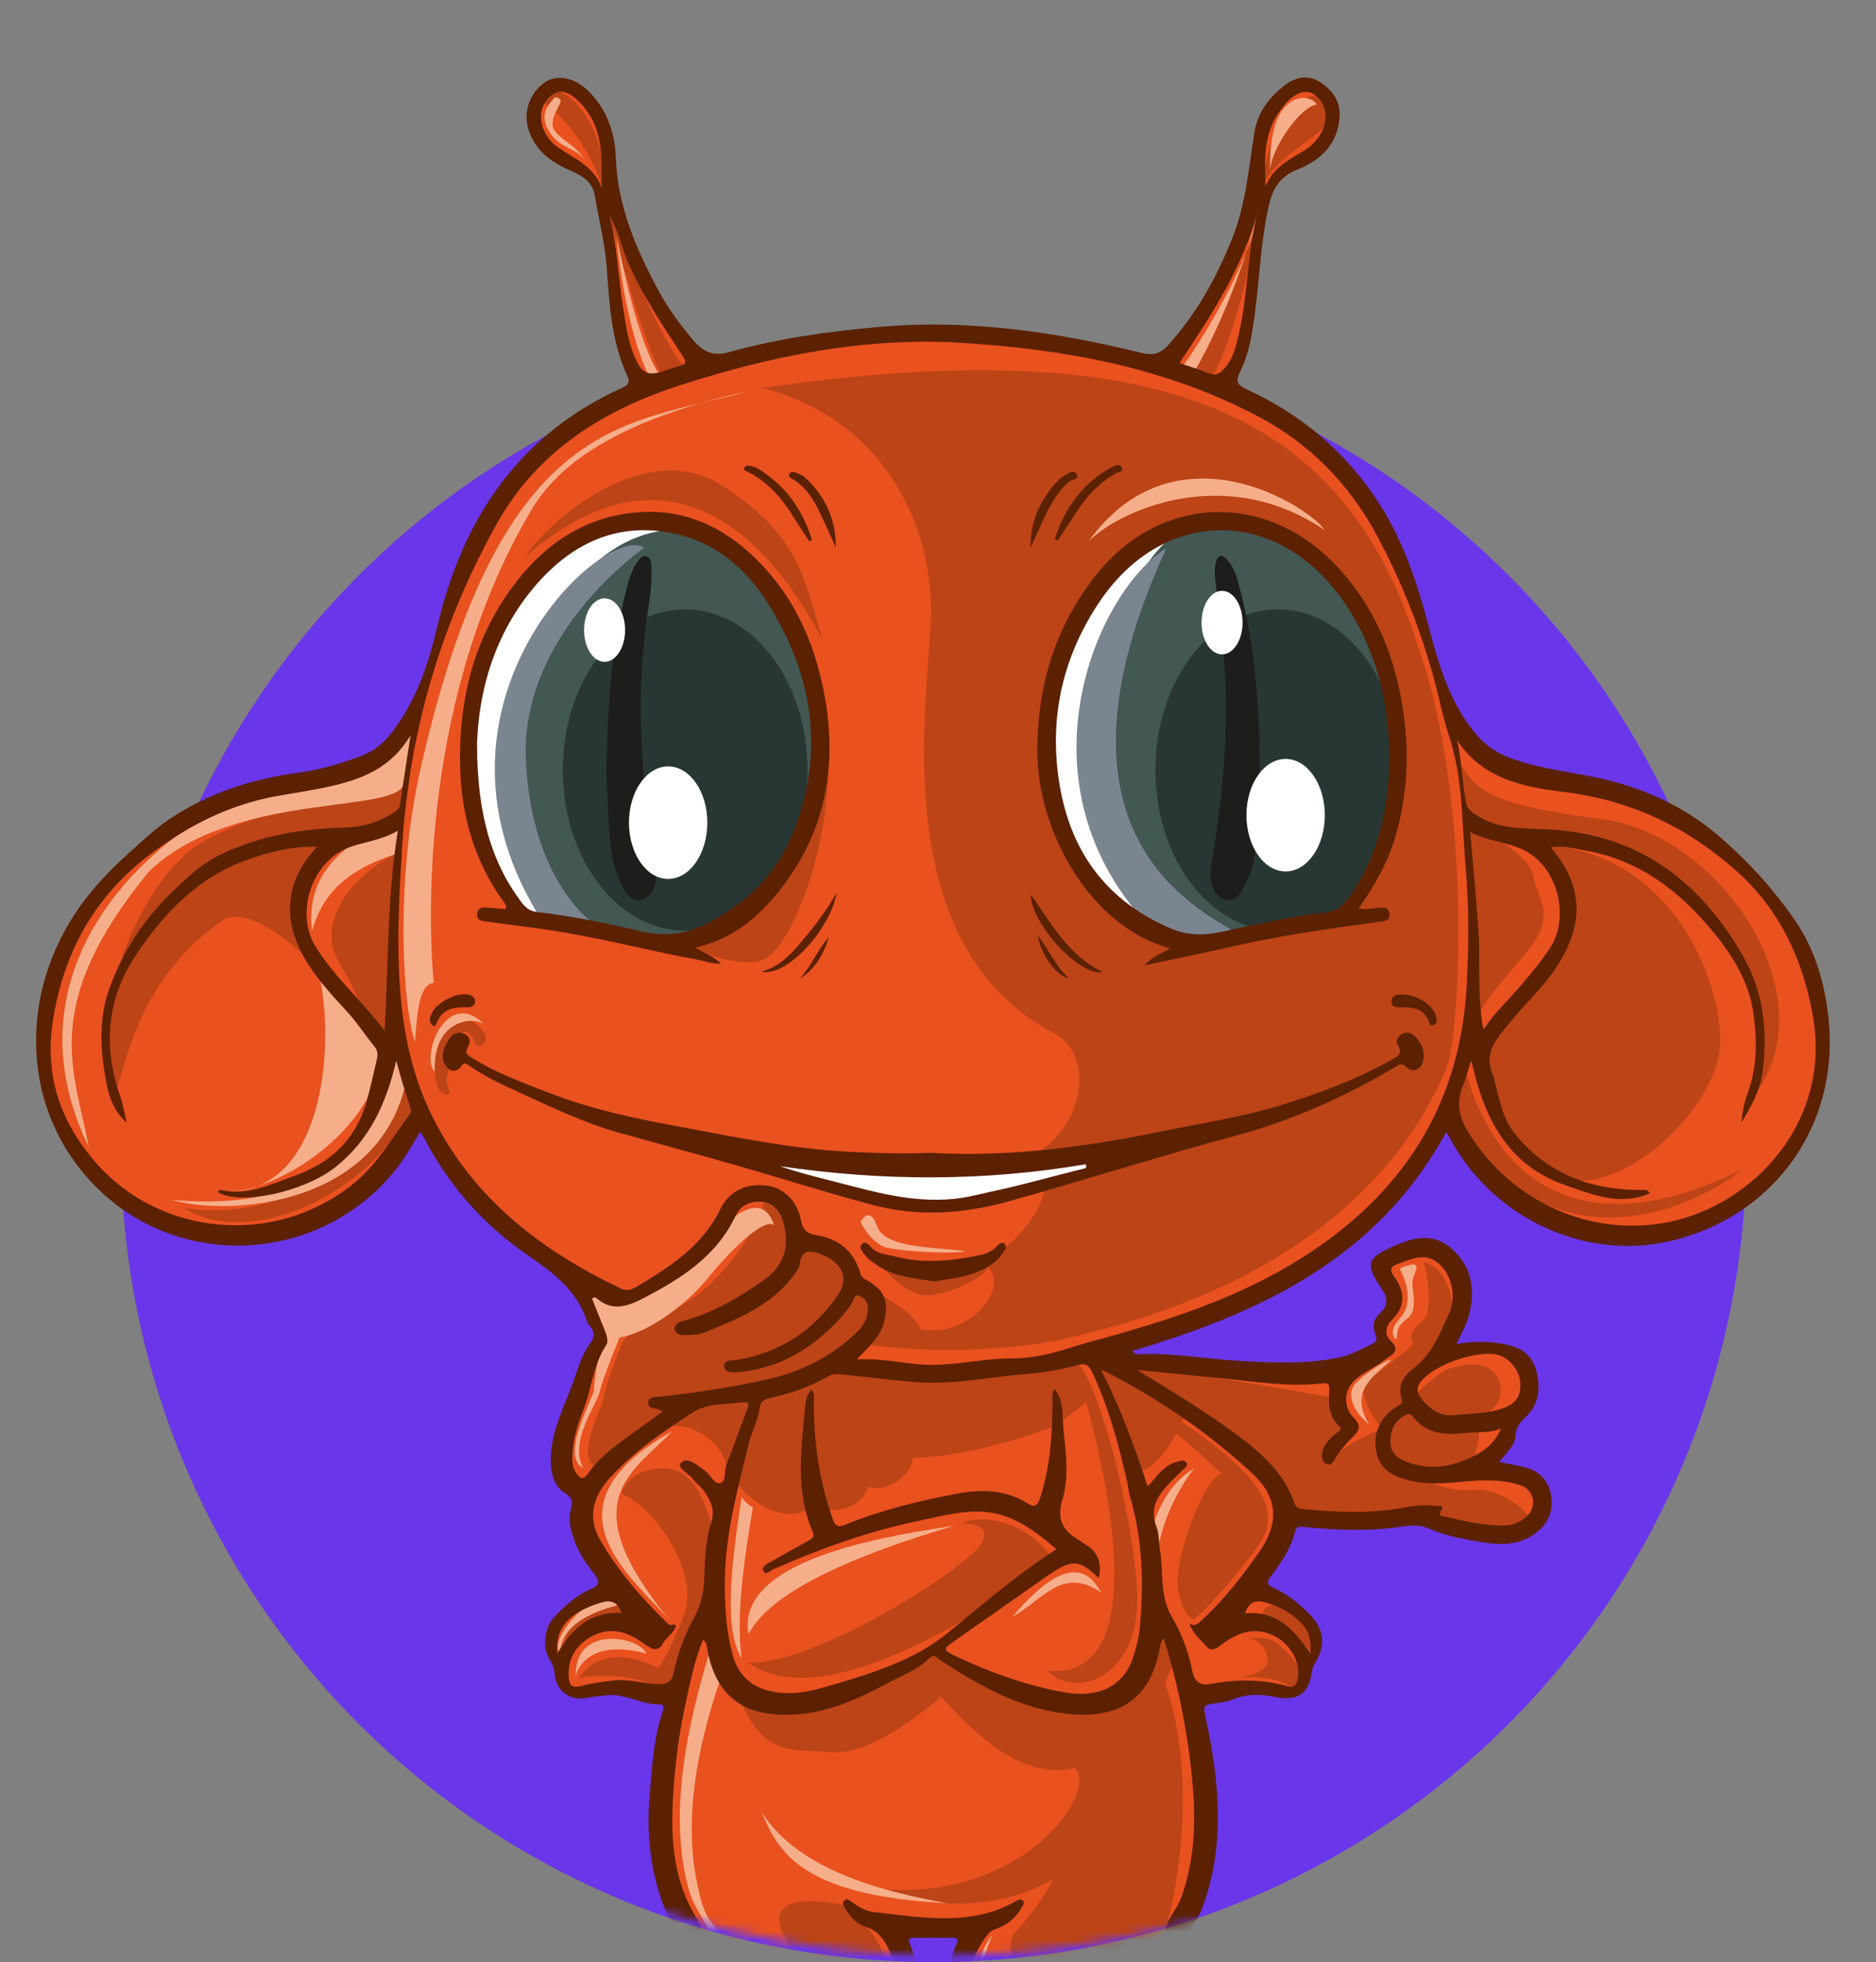 <svg width="217" height="227" viewBox="0 0 217 227" fill="none" xmlns="http://www.w3.org/2000/svg">
<rect x="0" y="0" width="217" height="227" fill="#808080" stroke="none"/>
<circle cx="108" cy="133" r="94" fill="#6A36EA"/>
<mask id="mask0_1044_3129" style="mask-type:alpha" maskUnits="userSpaceOnUse" x="0" y="0" width="217" height="227">
<path d="M216.47 134.172C216.47 186.086 160.734 226.22 108.82 226.22C56.906 226.22 0 184.135 0 132.222C0 113.714 5.586 52.771 14.822 38.223C31.493 11.966 75.414 0 108.82 0C142.226 0 180.297 6.115 196.968 32.373C206.205 46.921 216.47 115.664 216.47 134.172Z" fill="#C4C4C4"/>
</mask>
<g mask="url(#mask0_1044_3129)">
<path d="M48.753 128.985C46.606 132.202 41.661 139.731 36.49 141.76C31.318 143.788 18.822 142.565 14.858 139.818C10.894 137.071 -1.074 123.931 7.818 109.082C16.71 94.233 30.511 91.324 30.511 91.324C30.511 91.324 40.628 89.486 42.317 88.414C44.006 87.342 47.552 83.209 47.552 83.209L52.34 70.117C52.34 70.117 58.417 54.578 64.244 50.828C70.071 47.078 74.511 44.858 74.511 44.858C72.677 42.563 71.685 37.306 71.302 34.078C70.919 30.849 69.004 21.512 69.004 21.512C69.004 21.512 67.622 19.524 65.475 18.527C63.327 17.53 59.496 11.485 63.786 9.799C68.075 8.112 70.141 16.244 70.141 16.244L71.302 23.657L74.877 33.301L81.726 42.256C81.726 42.256 99.202 38.581 106.41 38.581C113.619 38.581 131.054 40.552 134.008 42.487C134.008 42.487 143.091 31.974 144.896 23.883C145.663 17.606 146.887 8.651 152.18 10.181C157.474 11.711 151.339 18.295 151.339 18.295C151.339 18.295 146.8 19.901 146.347 23.042C145.895 26.184 144.264 41.259 141.437 45.24C144.281 46.156 155.013 50.955 159.157 59.238C163.295 67.52 168.124 82.908 168.124 82.908C168.124 82.908 171.038 88.878 177.555 89.95C184.073 91.022 195.414 94.848 199.326 98.296C203.238 101.739 213.546 112.456 210.04 126.545C206.535 140.635 196.029 142.252 191.201 142.78C186.372 143.307 172.802 140.937 167.439 129.38C164.833 133.286 158.547 142.542 153.103 145.452C147.659 148.361 128.419 156.626 128.419 156.626L134.554 157.832L154.101 159.078L159.929 155.554L159.621 152.72L161.385 150.268L159.621 146.002C159.621 146.002 164.682 144.374 165.216 144.374C166.905 144.756 171.426 148.773 166.522 156.62C171.119 155.705 176.604 156.191 176.871 159.686C177.138 163.181 171.809 169.707 171.809 169.707C171.809 169.707 177.788 169.794 178.02 172.321C178.252 174.848 177.788 180.128 164.375 175.538C160.544 175.921 148.356 175.689 148.356 175.689L144.983 184.035C144.983 184.035 153.527 185.182 151.629 192.532C150.503 194.294 151.96 196.421 148.199 195.969C144.444 195.517 139 195.853 137.467 196.032C138.001 197.893 141.072 217.031 135.935 224.531C139 224.838 144.02 226.061 144.02 226.061C144.02 226.061 149.476 227.823 149.493 229.811C149.511 231.799 152.186 235.926 148.205 236.424C144.223 236.922 140.462 238.064 137.09 236.424C134.716 237.693 130.038 238.354 125.668 235.34C120.99 235.01 113.862 236.157 112.481 234.934C111.1 233.711 109.492 226.287 112.174 223.377C109.8 223.302 103.665 223.528 103.665 223.528C105.273 227.736 106.811 233.787 103.131 234.859C99.451 235.931 90.327 235.34 90.327 235.34C90.327 235.34 83.502 239.913 78.371 236.082C76.148 237.769 72.701 239.055 70.246 236.418C67.639 236.922 63.426 235.16 66.432 231.561C67.489 228.037 70.095 226.125 74.157 226.125C77.686 224.902 79.752 223.754 79.752 223.754C79.752 223.754 73.467 210.876 78.064 195.957C75.608 195.812 71.807 194.815 68.191 195.58C65.428 195.951 64.175 195.111 64.453 192.056C63.089 190.063 63.42 186.237 70.089 184.017C70.472 180.876 66.635 176.46 66.427 172.46C64.494 169.707 66.177 161.321 69.474 154.986C68.475 151.792 66.56 147.353 66.56 147.353C66.56 147.353 51.533 138.166 48.777 128.98L48.753 128.985Z" fill="#E9511F"/>
<g style="mix-blend-mode:multiply">
<path d="M88.105 44.881C102.777 48.556 108.082 61.62 107.676 71.624C107.275 81.627 102.603 109.361 121.843 119.475C127.717 122.662 124.24 132.869 117.902 134.092C124.443 133.889 119.382 143.893 113.306 146.002C117.699 147.77 112.841 154.864 106.48 153.792C105.638 151.752 102.261 150.054 102.261 150.054L99.538 155.426C106.869 156.649 117.235 156.319 123.7 154.748C130.172 153.178 157.271 147.191 167.23 123.752C168.966 119.84 170.341 92.755 164.108 75.101C155.831 48.359 135.593 38.048 88.105 44.887V44.881Z" fill="#BC4416"/>
<path d="M169.836 95.098C169.836 95.098 176.877 98.668 177.335 101.224C177.794 103.78 179.535 105.409 177.794 108.417C176.052 111.425 171.148 115.615 170.637 118.629C170.637 114.798 169.831 95.098 169.831 95.098H169.836Z" fill="#BC4416"/>
<path d="M177.799 97.752C177.799 97.752 180.968 100.888 181.171 104.168C181.375 107.448 180.829 109.465 171.566 120.924C171.258 124.291 173.255 133.768 180.429 136.237C187.608 138.7 198.549 128.175 198.955 121.028C199.361 113.882 193.435 98.065 177.799 97.758V97.752Z" fill="#BC4416"/>
<path d="M169.418 123.271C169.418 123.271 173.916 148.889 201.514 135.315C197.121 138.886 179.639 148.582 167.48 128.679C167.787 126.332 169.424 123.271 169.424 123.271H169.418Z" fill="#BC4416"/>
<path d="M168.693 88.107C170.875 91.092 170.968 92.93 185.258 94.767C199.547 96.604 212.118 116.275 202.304 127.456C203.528 123.706 204.602 115.209 200.847 110.462C197.092 105.715 192.443 97.677 178.554 96.836C174.323 96.761 169.952 95.074 169.836 94.692C169.076 93.335 168.687 88.107 168.687 88.107H168.693Z" fill="#BC4416"/>
<path d="M137.473 42.829C137.473 42.829 143.393 34.13 145.715 23.494C145.396 28.803 141.821 42.429 139.778 43.907C138.704 43.704 137.479 42.824 137.479 42.824L137.473 42.829Z" fill="#BC4416"/>
<path d="M145.715 22.422C146.336 19.309 147.067 12.041 152.157 11.033C153.829 10.888 153.875 12.98 153.875 13.542C153.875 15.432 146.62 18.179 145.709 22.422H145.715Z" fill="#BC4416"/>
<path d="M62.573 11.758C65.266 12.831 69.932 19.815 69.642 22.631C70.832 18.702 67.924 10.738 63.681 10.385C62.863 10.588 62.573 11.764 62.573 11.764V11.758Z" fill="#BC4416"/>
<path d="M76.915 44.011C75.435 41.866 72.997 34.535 70.118 23.598C71.035 24.873 75.359 38.192 79.254 42.533C78.604 43.043 76.915 44.011 76.915 44.011Z" fill="#BC4416"/>
<path d="M76.224 165.268C78.917 164.207 82.898 165.865 84.036 169.418C85.22 172.762 89.996 176.75 93.827 174.455C99.631 175.677 100.391 172.003 100.391 172.003C103.177 172.768 105.777 170.015 105.551 168.635C112.684 168.635 122.133 164.949 122.133 164.949L125.621 162.219C127.856 170.166 133.567 194.491 121.187 193.285C124.182 196.653 132.545 194.346 131.46 182.876C130.375 171.406 126.579 159.617 124.786 157.89C121.878 157.768 100.345 159.675 96.764 157.82C93.055 159.142 79.718 162.225 79.718 162.225L76.218 165.268H76.224Z" fill="#BC4416"/>
<path d="M86.572 192.369C94.599 192.519 111.767 181.38 113.456 178.684C115.145 175.989 111.158 176.262 111.158 176.262C114.043 174.911 119.191 176.441 121.843 180.423C119.742 182.11 96.642 199.561 86.572 192.363V192.369Z" fill="#BC4416"/>
<path d="M71.9 172.773C76.044 174.61 80.948 182.11 79.109 186.857C77.269 191.604 76.166 192.983 76.166 192.983C72.817 191.297 69.137 190.931 66.996 194.102C70.06 193.598 74.1 193.939 75.528 195.145C76.955 196.351 78.592 194.102 78.592 194.102L82.121 184.139L82.527 177.114C82.016 174.969 80.635 171.196 78.592 170.275C76.549 169.353 72.858 169.915 71.894 172.773H71.9Z" fill="#BC4416"/>
<path d="M65.266 191.309C65.109 190.277 65.266 186.266 71.145 185.264C73.444 185.635 72.834 187.675 72.834 187.675C72.834 187.675 67.93 186.881 65.272 191.309H65.266Z" fill="#BC4416"/>
<path d="M131.24 170.478C134.357 169.765 135.993 165.835 135.993 165.835C137.322 166.705 141.31 170.478 141.31 170.478C139.365 170.837 135.686 180.43 136.278 183.849C136.864 187.269 138.129 187.321 138.129 187.321C140.033 185.791 146.266 178.615 146.522 176.894C146.777 175.173 147.7 171.91 136.759 164.56C136.939 164.114 136.759 163.233 136.759 163.233L127.392 157.414L126.689 158.127L131.24 170.478Z" fill="#BC4416"/>
<path d="M143.353 194.102C143.353 194.102 146.94 193.546 146.655 191.964C146.371 190.381 145.373 189.344 143.765 189.512C145.808 189.466 146.731 189.413 147.445 189.923C148.158 190.434 149.847 191.813 150.41 193.395C150.463 191.761 148.675 188.243 146.017 187.321C145.761 185.791 147.241 185.536 148.217 185.588C149.192 185.64 152.204 188.492 152.256 189.518C152.308 190.544 151.438 192.937 151.438 192.937L149.853 195.644C149.29 194.827 147.143 193.749 143.364 194.108L143.353 194.102Z" fill="#BC4416"/>
<path d="M101.448 146.002C101.448 146.002 104.721 149.862 107.118 149.862C109.515 149.862 114.907 147.48 114.118 146.338C111.257 145.979 104.205 147.549 101.442 146.002H101.448Z" fill="#BC4416"/>
<path d="M88.54 138.324C88.006 142.15 82.539 149.731 77.756 151.492C72.98 153.254 71.9 155.474 71.9 155.474C71.9 155.474 69.99 160.372 69.834 161.676C69.677 162.98 66.374 168.417 69.062 169.871C72.057 167.727 78.273 163.055 78.273 163.055L91.68 159.995L99.956 155.324L101.436 150.501L98.418 147.592L96.764 144.914L92.475 143.767L91.372 139.744L88.534 138.33L88.54 138.324Z" fill="#BC4416"/>
<path d="M85.325 195.963C88.238 203.474 91.61 202.327 96.439 202.709C101.268 203.092 108.86 196.282 108.86 196.282C115.221 203.399 119.748 205.543 124.345 204.546C127.102 207.224 118.517 219.935 101.808 218.555C108.093 221.007 115.894 220.85 121.843 217.408C119.434 221.847 117.212 223.453 116.985 224.299C116.759 225.145 116.985 231.266 120.131 231.88C123.277 232.494 124.501 235.265 124.501 235.265L133.933 237.392C133.091 233.793 132.435 227.973 131.576 227.823C130.717 227.672 126.527 227.666 126.701 227.017C128.564 226.061 133.167 225.539 133.167 225.539L136.684 233.943L139.452 237.386H143.231C142.215 234.326 142.215 228.066 138.454 226.675C135.082 225.29 136.08 225.133 136.08 225.133L141.066 225.649L143.364 229.805L145.97 235.85L147.816 236.418C148.408 235.01 147.735 234.013 147.81 232.558C147.886 231.103 147.822 227.852 146.667 227.145C145.512 226.438 139.789 224.826 139.789 224.826L135.848 224.212L134.24 225.128C135.697 221.285 138.918 206.836 134.774 194.699C135.082 193.586 136.08 192.056 136.08 192.056L135.111 187.924L131.1 194.699L126.707 197.644L117.229 195.951L107.977 190.596L101.46 194.091L92.62 197.18L87.716 196.566L85.342 195.945L85.325 195.963Z" fill="#BC4416"/>
<path d="M98.355 220.544C98.355 220.544 102.034 224.503 102.417 226.734C102.8 228.966 103.387 233.788 101.448 234.785C99.51 235.782 92.992 235.26 92.992 235.26L83.299 237.613C83.299 237.613 83.49 228.966 85.33 228.357C87.17 227.749 90.85 228.508 90.85 228.508C90.85 228.508 94.454 228.659 92.156 226.056C89.858 223.454 87.251 218.174 98.366 220.544H98.355Z" fill="#BC4416"/>
<path d="M81.952 226.675C81.952 226.675 78.447 224.826 76.177 227.735C73.908 230.645 72.904 237.38 72.904 237.38L78.841 236.418L82.538 226.727L81.952 226.669V226.675Z" fill="#BC4416"/>
<path d="M130.27 158.33C130.27 158.33 146.011 168.334 147.032 171.394C148.054 174.454 148.158 175.886 151.89 175.787C155.622 175.689 163.388 175.219 166.458 176.268C169.528 177.317 175.861 178.001 176.987 176.894C178.113 175.787 174.021 172.008 170.242 172.368C166.464 172.727 163.701 170.38 163.701 170.38C163.701 170.38 170.498 170.275 170.858 170.072C171.217 169.87 169.598 169.51 169.923 169.36C170.811 168.902 171.165 165.279 171.165 165.279C171.165 165.279 171.571 163.848 172.901 162.729C174.23 161.61 174.23 155.942 167.073 158.544C164.415 160.434 163.138 162.01 163.138 162.01L163.962 159.257C163.962 159.257 168.194 154.818 168.246 154.667C168.397 153.085 168.234 146.796 164.688 146.014C165.28 147.834 165.628 151.966 164.688 152.679C163.748 153.392 162.831 154.568 163.394 155.229C163.957 155.89 157.77 159.466 157.671 160.59C157.572 161.715 159.07 164.908 160.074 165.134C159.255 165.685 154.438 167.389 154.165 169.174C154.2 166.67 156.04 165.343 156.04 165.343L154.415 161.75C150.671 161.054 134.287 158.063 130.282 158.353L130.27 158.33Z" fill="#BC4416"/>
<path d="M46.078 98.715C42.468 100.1 35.88 105.879 39.299 111.489C42.717 117.099 41.342 117.175 41.342 117.175L45.021 121.33L46.002 119.099C46.002 119.099 44.778 103.155 46.078 98.721V98.715Z" fill="#BC4416"/>
<path d="M43.362 129.34C43.362 129.34 36.438 142.021 21.312 139.738C27.854 144.096 41.33 139.709 47.987 128.065C47.883 125.822 46.078 121.33 46.078 121.33L43.362 129.34Z" fill="#BC4416"/>
<path d="M13.175 126.998C14.568 123.248 15.868 113.14 26.066 106.248C29.745 104.944 35.457 110.839 35.457 110.839C35.457 110.839 33.425 104.411 34.656 102.881C35.886 101.351 38.718 97.137 38.718 97.137L46.769 94.784L47.517 88.988C43.623 91.62 26.988 93.689 21.318 98.969C15.648 104.249 10.256 116.577 13.181 126.986L13.175 126.998Z" fill="#BC4416"/>
<path d="M78.807 109.159C78.807 109.159 85.911 112.596 88.668 110.839C91.424 109.083 95.766 99.387 95.87 87.801C92.91 97.242 87.234 107.704 78.807 109.159Z" fill="#BC4416"/>
<path d="M60.831 64.34C63.014 60.665 74.552 50.406 83.484 56.15C92.417 61.894 92.939 66.635 95.133 74.025C91.726 67.516 79.996 47.729 60.831 64.34Z" fill="#BC4416"/>
<path d="M55.962 119.468C55.962 119.468 54.54 116.988 52.34 118.164C50.141 119.341 50.088 121.99 50.187 122.5C50.286 123.01 50.135 126.226 51.411 126.58C52.688 126.934 51.359 125.05 51.667 124.638C51.974 124.227 53.025 116.344 54.958 120.604C55.294 121.677 56.786 120.425 55.962 119.457V119.468Z" fill="#BC4416"/>
</g>
<path d="M86.572 45.234C72.828 49.216 58.26 47.529 48.91 87.799C45.712 100.811 46.455 115.817 47.993 120.564C48.3 116.738 48.498 114.008 50.164 113.69C49.374 104.949 49.148 80.601 60.837 60.089C62.578 57.029 66.444 49.68 86.578 45.24L86.572 45.234Z" fill="#F6AE8A"/>
<path d="M47.552 83.207C44.621 87.415 41.55 89.716 32.125 91.089C22.693 92.469 -1.219 109.155 10.279 132.733C8.59 123.778 4.527 116.348 17.18 100.884C26.715 91.547 45.561 94.184 46.681 90.782C47.801 87.38 47.941 84.43 47.558 83.201L47.552 83.207Z" fill="#F6AE8A"/>
<path d="M46.078 94.986C43.466 95.989 34.957 99.101 36.106 107.691C37.023 104.41 39.107 100.829 46.078 98.719C46.147 97.832 46.078 94.992 46.078 94.992V94.986Z" fill="#F6AE8A"/>
<path d="M45.462 119.873C43.698 126.382 41.632 140.883 19.779 138.797C26.831 140.848 44.034 139.324 46.994 125.002C46.083 121.328 45.462 119.873 45.462 119.873Z" fill="#F6AE8A"/>
<path d="M36.721 111.916C38.794 119.572 37.964 137.418 26.71 137.858C33.883 137.331 45.306 128.684 43.773 120.262C41.347 117.179 36.721 111.916 36.721 111.916Z" fill="#F6AE8A"/>
<path d="M77.349 187.315C72.52 181.953 62.532 174.146 77.761 165.574C73.211 170.396 66.067 173.497 77.349 187.315Z" fill="#F6AE8A"/>
<path d="M66.618 194.101C66.618 192.983 68.353 189.557 74.767 191.308C73.896 189.233 66.235 187.946 66.618 194.101Z" fill="#F6AE8A"/>
<path d="M72.073 185.575C70.297 185.94 64.819 187.343 64.778 191.307C63.629 189.841 66.879 185.534 70.373 184.561C71.981 184.792 72.073 185.575 72.073 185.575Z" fill="#F6AE8A"/>
<path d="M82.538 143.068L75.904 148.887L70.141 150.191L67.697 149.501C67.697 149.501 67.848 153.593 70.048 154.59C69.862 154.787 69.711 155.025 69.648 155.32C69.34 156.723 68.841 158.386 68.69 160.965C67.309 164.315 65.242 168.564 67.465 169.868C65.77 166.727 69.073 162.438 69.381 160.965C69.607 159.882 70.959 156.468 71.662 154.735C74.43 154.347 78.905 151.489 81.824 147.925C85.371 143.595 88.627 140.923 89.544 141.758C87.855 136.542 82.544 143.068 82.544 143.068H82.538Z" fill="#F6AE8A"/>
<path d="M56.211 118.702C55.12 117.421 49.989 117.775 50.297 124.029C48.532 122.168 51.783 113.938 56.211 118.702Z" fill="#F6AE8A"/>
<path d="M125.9 62.65C129.324 59.167 141.594 53.406 153.242 61.34C151.327 58.483 135.888 48.757 125.9 62.65Z" fill="#F6AE8A"/>
<path d="M99.532 141.389C100.194 142.612 101.036 143.678 102.185 144.217C103.334 144.756 110.543 145.133 111.616 144.75C107.554 144.217 102.33 144.379 101.448 141.841C100.566 139.302 99.532 141.389 99.532 141.389Z" fill="#F6AE8A"/>
<path d="M86.572 189.077C88.389 185.478 94.674 181.125 110.467 176.488C104.106 177.514 84.97 180.041 86.572 189.077Z" fill="#F6AE8A"/>
<path d="M85.783 173.23C84.558 181.194 83.699 188.45 85.783 191.847C85.092 186.706 86.166 179.89 87.089 174.378C86.398 174.071 85.783 173.23 85.783 173.23Z" fill="#F6AE8A"/>
<path d="M117.136 187.013C120.583 185.176 122.864 181.107 127.392 184.26C126.411 182.574 124.112 178.749 117.136 187.013Z" fill="#F6AE8A"/>
<path d="M133.004 177.456C133.846 174.993 134.931 171.811 138.129 169.863C137.607 170.628 134.002 175.004 133.619 181.89C132.778 179.432 133.004 177.456 133.004 177.456Z" fill="#F6AE8A"/>
<path d="M161.902 146.743C162.819 148.505 163.434 150.928 161.902 152.562C160.37 154.196 161.519 154.99 161.519 154.99C161.751 153.785 161.473 153.553 162.837 152.487C164.2 151.42 163.127 148.957 163.434 147.931C163.742 146.905 164.717 145.555 161.902 146.749V146.743Z" fill="#F6AE8A"/>
<path d="M158.379 164.81C156.847 163.587 155.611 161.506 156.69 160.179C157.77 158.851 161.246 156.823 160.828 157.408C158.431 159.576 156.156 161.135 158.379 164.81Z" fill="#F6AE8A"/>
<path d="M82.538 189.592C79.984 197.781 77.025 209.199 79.677 218.6C80.547 221.863 82.846 222.773 81.923 226.094C83.148 225.335 84.732 225.532 84.732 225.532C82.846 222.773 81.737 222.582 80.96 219.313C80.182 216.044 78.429 208.394 83.391 194.101C83.246 191.754 82.532 189.586 82.532 189.586L82.538 189.592Z" fill="#F6AE8A"/>
<path d="M88.104 209.617C90.002 214.312 92.776 219.308 109.532 220.177C103.09 219.001 92.445 216.659 88.104 209.617Z" fill="#F6AE8A"/>
<path d="M85.806 226.97C84.656 226.019 83.252 226.291 82.532 228.772C81.812 231.253 80.797 234.69 80.129 236.005C79.462 237.321 81.308 237.02 81.308 237.02C81.308 237.02 82.718 230.691 83.293 229.01C83.867 227.329 83.966 226.355 85.806 226.97Z" fill="#F6AE8A"/>
<path d="M114.785 223.857C112.997 225.776 111.308 232.992 114.425 233.757C115.499 234.168 116.341 233.907 116.683 233.757C114.628 232.992 111.564 231.664 114.779 223.857H114.785Z" fill="#F6AE8A"/>
<path d="M64.192 11.246C63.118 12.469 62.387 13.489 63.629 15.379C64.871 17.268 66.809 17.123 67.767 18.648C66.385 16.3 63.629 15.842 63.936 14.057C64.244 12.272 65.672 11.455 64.192 11.252V11.246Z" fill="#F6AE8A"/>
<path d="M75.689 44.574C74.453 42.887 72.213 36.969 71.296 27.221C71.87 29.985 73.803 39.85 76.415 43.553C76.305 44.116 75.695 44.574 75.695 44.574H75.689Z" fill="#F6AE8A"/>
<path d="M136.434 42.828C137.885 41.205 145.012 30.036 145.72 23.701C142.697 35.896 137.786 43.604 137.786 43.604L136.434 42.828Z" fill="#F6AE8A"/>
<path d="M146.928 20.034C146.724 17.57 150.404 12.267 152.296 12.116C151.884 10.853 146.568 9.833 146.928 20.034Z" fill="#F6AE8A"/>
<path d="M86.572 133.957C91.145 136.102 104.024 140.159 108.627 139.701C113.23 139.243 129.556 135.029 130.856 133.957C130.398 132.96 106.63 135.029 106.63 135.029L86.572 133.957Z" fill="white"/>
<path d="M60.408 106.095C64.621 107.011 78.423 109.156 78.423 109.156C84.558 107.086 94.059 101.806 95.058 88.412C96.056 75.018 86.485 60.238 75.899 60.087C65.312 59.937 55.73 70.497 54.581 82.367C53.431 94.231 58.225 104.728 60.408 106.095Z" fill="white"/>
<path d="M138.065 109.157L155.465 106.172C158.147 102.115 163.515 91.781 161.368 81.215C159.22 70.649 150.021 59.468 140.822 60.083C131.622 60.697 120.966 72.411 121.198 85.347C121.431 98.284 129.173 107.853 138.065 109.157Z" fill="white"/>
<path d="M60.832 77.998C57.233 89.288 61.325 103.877 65.777 106.862C69.613 107.859 78.429 109.157 78.429 109.157C86.752 106.543 94.297 96.985 94.605 91.016C94.913 85.046 92.399 68.006 83.844 62.934C75.289 57.863 64.941 65.143 60.837 78.004L60.832 77.998Z" fill="#435753"/>
<path d="M127.252 82.137C126.579 89.33 125.175 100.354 138.785 109.158C143.045 108.317 154.398 106.353 154.398 106.353C154.398 106.353 161.972 98.059 161.856 92.083C161.74 86.108 161.583 70.998 153.005 65.289C144.426 59.58 140.126 60.084 138.135 60.698C136.144 61.313 129.795 64.332 127.247 82.132L127.252 82.137Z" fill="#435753"/>
<path d="M68.69 106.863C68.69 106.863 61.563 102.191 60.832 88.107C60.1 74.023 73.119 64.355 74.506 63.37C69.909 60.345 47.552 81.274 62.068 105.501C63.473 107.593 68.69 106.863 68.69 106.863Z" fill="#7B8590"/>
<path d="M143.585 108.213C137.531 104.799 120.05 95.717 134.92 63.416C126.858 68.36 116.98 90.865 133.399 107.679C137.375 109.088 141.705 109.522 143.585 108.218V108.213Z" fill="#7B8590"/>
<path d="M147.799 107.673C155.614 107.673 161.949 99.351 161.949 89.085C161.949 78.82 155.614 70.498 147.799 70.498C139.984 70.498 133.649 78.82 133.649 89.085C133.649 99.351 139.984 107.673 147.799 107.673Z" fill="#283733"/>
<path d="M79.254 107.673C87.068 107.673 93.404 99.351 93.404 89.085C93.404 78.82 87.068 70.498 79.254 70.498C71.439 70.498 65.103 78.82 65.103 89.085C65.103 99.351 71.439 107.673 79.254 107.673Z" fill="#283733"/>
<path d="M167.305 130.944C159.36 145.567 145.854 151.861 131.025 156.277C131.245 156.706 131.657 156.672 132.005 156.66C135.865 156.509 139.655 157.24 143.486 157.448C147.316 157.663 151.159 157.854 154.96 157.031C156.295 156.741 157.456 156.063 158.681 155.512C159.244 155.263 159.348 154.91 159.104 154.371C158.681 153.426 158.86 152.609 159.644 151.913C160.613 151.05 160.532 150.14 159.836 149.114C157.88 146.227 158.06 145.549 161.24 144.158C163.451 143.19 165.669 142.541 167.839 144.396C170.254 146.465 170.631 149.102 169.969 151.965C169.697 153.153 169.023 154.249 168.489 155.495C170.474 155.13 172.378 155.136 174.311 155.565C176.081 155.959 177.259 156.845 177.712 158.631C178.217 160.619 178.014 162.467 176.476 163.94C175.831 164.56 175.35 165.081 175.303 166.061C175.245 167.301 174.195 168.107 173.411 169.133C174.357 169.324 175.181 169.498 176.011 169.66C177.787 170.002 178.995 171.022 179.366 172.79C179.813 174.911 178.983 176.546 177.16 177.682C174.862 179.107 172.419 178.597 170.022 178.163C168.431 177.873 166.835 177.519 165.326 176.859C164.403 176.453 163.417 176.418 162.378 176.58C158.611 177.177 154.827 177.044 151.043 176.673C150.514 176.621 149.986 176.459 149.795 177.218C149.301 179.16 148.21 180.8 147.003 182.353C146.492 183.008 146.533 183.344 147.34 183.709C148.976 184.445 150.352 185.576 151.582 186.868C153.155 188.526 153.347 190.276 152.198 192.241C151.977 192.612 151.785 192.971 151.733 193.423C151.449 195.91 150.062 196.843 147.595 196.339C145.987 196.014 144.374 195.904 142.783 196.547C142.168 196.797 141.495 196.941 140.839 197.028C139.057 197.266 139.15 197.22 139.539 199.074C141.06 206.325 141.733 213.576 139.063 220.751C138.657 221.835 137.914 222.722 137.363 223.858C140.027 224.118 142.348 225.214 144.879 225.654C147.56 226.124 149.905 227.596 150.381 230.772C150.451 231.23 150.706 231.67 150.926 232.094C152.424 234.91 150.88 237.559 147.63 237.582C146.631 237.588 145.802 237.75 144.937 238.255C142.72 239.53 140.497 239.292 138.436 237.884C137.85 237.484 137.531 237.518 136.956 237.849C133.741 239.692 128.935 239.327 126.109 236.991C125.081 236.139 123.944 236.046 122.736 236.104C120.003 236.226 117.281 236.504 114.541 236.469C111.854 236.435 109.956 234.841 109.672 232.18C109.411 229.775 109.602 227.393 110.548 225.127C110.757 224.623 111.012 224.2 110.165 224.188C108.679 224.176 107.188 224.188 105.702 224.188C105.017 224.188 105.058 224.489 105.284 225.011C106.288 227.312 106.48 229.723 106.207 232.192C105.922 234.771 104.071 236.498 101.488 236.452C98.754 236.4 96.021 236.261 93.293 236.122C91.917 236.052 90.739 236.301 89.549 237.159C86.206 239.564 82.59 239.559 78.928 237.849C78.441 237.623 78.168 237.368 77.57 237.797C75.329 239.425 72.938 239.495 70.57 238.063C69.961 237.698 69.404 237.565 68.696 237.594C65.103 237.745 63.397 235.067 65.056 231.949C65.167 231.74 65.347 231.531 65.376 231.311C65.945 227.399 68.736 225.99 72.161 225.399C73.623 225.144 75.097 225.028 76.38 224.165C76.978 223.765 78.115 224.495 78.307 223.608C78.417 223.098 77.582 222.432 77.297 221.783C75.312 217.297 74.726 212.579 75.144 207.728C75.422 204.482 75.579 201.219 76.624 198.089C76.74 197.741 76.908 197.162 76.351 197.179C74.157 197.26 72.23 195.8 70.007 196.147C69.346 196.252 68.684 196.252 68.016 196.408C65.985 196.883 64.279 195.661 64.151 193.562C64.076 192.409 63.135 191.667 63.066 190.491C62.984 189.088 63.281 187.946 64.232 186.944C65.434 185.68 66.751 184.527 68.336 183.831C69.485 183.327 69.34 182.875 68.725 182.075C67.877 180.98 67.07 179.861 66.56 178.534C66.049 177.206 65.66 175.902 66.061 174.482C66.258 173.781 66.183 173.277 65.445 172.813C64.168 172.013 63.762 170.721 63.716 169.225C63.629 166.142 64.917 163.447 66.002 160.688C66.716 158.868 67.129 156.927 68.33 155.315C68.823 154.655 68.759 153.988 68.196 153.368C68.069 153.229 67.959 153.055 67.9 152.875C66.751 149.276 63.971 147.23 60.999 145.184C55.904 141.683 51.893 137.128 49.032 131.61C48.927 131.413 48.788 131.233 48.602 130.944C47.668 132.456 46.873 133.923 45.834 135.238C39.966 142.663 30.192 145.804 21.033 143.196C12.136 140.663 5.479 132.763 4.364 123.507C3.691 117.897 4.84 112.594 7.464 107.725C9.292 104.323 11.927 101.367 14.829 98.759C16.32 97.42 17.76 96.023 19.443 94.876C24.069 91.717 29.2 90.094 34.69 89.364C37.168 89.033 39.554 88.297 41.887 87.411C44.023 86.599 45.334 84.884 46.501 83.046C48.573 79.789 49.717 76.178 50.593 72.44C53.501 60.019 59.978 50.305 71.946 44.874C72.695 44.532 72.927 44.278 72.532 43.42C70.721 39.467 70.495 35.184 70.181 30.941C69.972 28.113 69.259 25.389 68.8 22.613C68.533 20.978 67.291 20.294 65.921 19.703C63.594 18.7 61.696 17.257 61.034 14.62C60.553 12.696 61.458 10.459 63.193 9.421C64.522 8.621 66.444 8.998 67.924 10.406C70.17 12.545 71.133 15.275 71.238 18.283C71.441 23.905 73.612 28.866 76.212 33.694C77.28 35.682 78.62 37.485 80.066 39.224C81.255 40.655 82.399 41.287 84.378 40.73C90.066 39.131 95.905 38.337 101.79 37.815C112.098 36.905 122.15 38.406 132.104 40.841C133.375 41.154 134.228 40.904 135.041 40.012C138.372 36.349 140.729 32.135 142.545 27.533C144.107 23.592 144.449 19.465 145.088 15.362C145.447 13.055 146.8 11.223 148.663 9.827C149.864 8.923 151.275 8.633 152.569 9.421C154.049 10.325 155.088 11.676 154.954 13.565C154.734 16.677 152.772 18.532 150.102 19.599C148.013 20.433 147.2 21.824 146.73 23.945C145.662 28.779 145.662 33.735 144.803 38.586C144.525 40.157 144.113 41.675 143.404 43.095C142.905 44.098 143.132 44.544 144.142 45.008C150.619 47.993 155.854 52.415 159.679 58.483C162.401 62.801 163.968 67.554 165.239 72.428C166.429 76.984 167.723 81.464 170.898 85.127C171.966 86.356 173.254 87.156 174.787 87.724C178.373 89.045 182.175 89.323 185.843 90.222C190.591 91.387 194.938 93.421 198.711 96.632C202.1 99.512 205.06 102.775 207.579 106.404C209.999 109.887 211.125 113.921 211.532 118.077C212.733 130.393 205.02 140.93 192.971 143.631C183.429 145.769 173.132 141.098 168.077 132.335C167.845 131.929 167.607 131.517 167.27 130.932L167.305 130.944ZM99.097 157.269C102.016 157.118 104.431 157.755 106.903 157.883C110.322 158.057 113.659 157.141 117.066 157.153C119.44 157.164 121.703 156.579 123.955 155.878C125.325 155.449 126.712 155.072 128.099 154.689C136.492 152.365 144.681 149.554 151.971 144.622C162.888 137.238 169 127.141 169.668 113.834C169.894 109.319 169.929 104.81 169.534 100.33C169.11 95.542 169.25 90.685 167.874 86.002C167.497 84.721 167.073 83.452 166.777 82.154C165.158 75.025 162.668 68.22 159.18 61.787C156.011 55.939 151.518 51.36 145.645 48.236C134.884 42.51 123.143 40.394 111.175 39.658C100.095 38.98 89.305 41.148 78.789 44.527C69.851 47.396 62.166 52.172 57.465 60.593C50.999 72.179 47.337 84.64 46.519 97.913C46.194 103.222 45.88 108.531 46.234 113.857C46.588 119.259 47.639 124.47 50.1 129.35C54.824 138.704 62.596 144.686 71.835 149.079C72.52 149.403 73.066 149.201 73.594 148.888C77.489 146.581 81.261 144.164 83.339 139.852C84.349 137.754 86.415 136.85 88.719 137.163C90.652 137.423 92.219 138.913 92.654 141.191C92.869 142.327 93.38 142.732 94.465 142.906C97.054 143.318 98.818 144.784 99.526 147.352C99.631 147.734 99.828 147.873 100.142 148.041C102.318 149.206 102.835 150.511 102.272 152.893C101.86 154.637 100.565 155.721 99.097 157.274V157.269ZM90.199 230.175C91.134 231.305 91.83 232.499 91.679 233.966C91.627 234.458 91.662 234.713 92.254 234.557C95.185 233.78 98.18 234.284 101.146 234.145C102.765 234.07 103.63 233.363 103.821 231.757C104.036 229.972 103.92 228.164 103.241 226.524C102.62 225.023 101.958 223.463 100.072 222.878C99.033 222.559 98.249 221.661 97.698 220.664C97.553 220.403 97.414 220.113 97.646 219.876C97.89 219.621 98.18 219.783 98.418 219.957C99.195 220.537 100.02 221.081 100.983 221.186C106.613 221.823 112.295 222.953 117.641 219.876C117.855 219.748 118.099 219.673 118.302 219.864C118.523 220.073 118.383 220.334 118.279 220.525C117.635 221.696 116.706 222.571 115.452 223.064C115.011 223.237 114.582 223.365 114.251 223.788C112.4 226.141 111.726 228.807 112.121 231.746C112.365 233.543 113.084 234.07 114.907 234.145C117.826 234.267 120.769 233.786 123.654 234.545C124.414 234.748 124.28 234.244 124.263 233.815C124.205 232.383 124.716 231.166 125.627 229.903C125.847 230.963 126.074 231.833 126.19 232.714C126.37 234.047 127.2 234.893 128.291 235.455C130.433 236.556 132.69 236.678 134.995 235.954C135.801 235.699 136.045 235.31 135.674 234.464C134.867 232.621 134.333 230.679 133.84 228.732C133.16 226.06 132.197 225.556 129.603 226.489C127.937 227.092 126.242 227.15 124.495 226.761C126.068 226.019 127.693 225.509 129.289 224.924C130.218 224.582 131.152 224.466 132.116 224.565C134.182 224.768 134.194 224.779 134.948 222.733C135.383 221.557 136.254 220.629 136.678 219.435C138.134 215.28 138.343 211.037 137.972 206.679C137.479 200.848 136.358 195.168 134.617 189.517C134.275 189.888 134.223 190.265 134.159 190.641C133.05 196.744 129.254 198.935 123.352 198.257C117.948 197.631 113.282 195.04 108.819 192.09C108.389 191.806 108.076 191.256 107.495 191.835C106.137 193.186 104.338 193.823 102.701 194.704C99.399 196.478 95.98 198.066 92.178 198.332C86.972 198.692 83.078 197.052 81.865 191.099C81.772 190.647 81.847 190.056 81.302 189.697C80.257 192.345 79.729 195.069 79.16 197.753C78.417 201.259 78.005 204.847 77.825 208.44C77.593 213.147 77.988 217.731 80.553 221.875C81.064 222.704 81.354 223.614 81.325 224.599C81.302 225.359 81.412 225.875 82.225 225.127C82.817 224.588 83.554 224.501 84.25 224.547C86.763 224.715 89.038 225.724 91.325 226.669C91.354 226.68 91.325 226.837 91.325 227.011C89.503 227.126 87.721 227.051 85.974 226.385C83.902 225.596 83.02 225.967 82.329 228.007C81.563 230.268 81.093 232.627 80.112 234.818C79.781 235.554 80.333 235.745 80.843 235.919C83.136 236.701 85.394 236.568 87.553 235.507C88.76 234.916 89.619 233.977 89.77 232.528C89.851 231.74 90.06 230.963 90.211 230.181L90.199 230.175ZM127.107 182.568C124.89 180.441 124.083 180.377 121.535 182.04C121.297 182.197 121.059 182.365 120.827 182.533C117.374 184.95 113.932 187.378 110.473 189.789C109.062 190.775 109.004 190.867 110.577 191.615C114.617 193.528 118.83 195.035 123.224 195.8C127.229 196.501 130.003 194.93 131.048 191.812C131.46 190.595 131.756 189.331 131.872 188.033C132.307 182.985 132.156 177.995 130.7 173.091C130.537 172.547 130.514 171.961 130.38 171.405C129.359 167.029 128.233 162.688 126.265 158.613C125.952 157.964 125.546 157.68 124.797 157.889C122.858 158.428 120.885 158.77 118.877 158.938C114.443 159.303 110.049 160.277 105.562 159.871C102.794 159.616 100.031 159.314 97.274 158.99C96.717 158.926 96.241 158.973 95.76 159.245C93.664 160.445 91.407 161.221 89.056 161.743C88.452 161.876 87.953 162.125 87.878 162.798C87.704 164.293 86.955 165.609 86.601 167.046C85.312 172.338 83.856 177.572 83.838 183.112C83.827 185.97 84.007 188.752 84.755 191.487C85.411 193.881 86.996 195.266 89.486 195.724C91.755 196.142 93.862 195.643 95.992 195.011C100.826 193.586 105.696 192.131 109.66 188.885C113.7 185.581 117.635 182.168 122.197 179.229C119.475 176.888 116.782 174.859 113.032 174.871C110.699 174.876 108.476 175.485 106.236 175.949C100.409 177.16 94.837 179.177 89.398 181.577C89.062 181.727 88.592 182.289 88.313 181.768C88.029 181.246 88.667 180.968 89.068 180.742C90.519 179.907 91.975 179.084 93.444 178.279C93.891 178.035 94.285 177.85 94.007 177.206C92.004 172.593 92.678 167.8 93.101 163.03C93.171 162.253 93.229 161.447 93.862 160.775C94.262 161.152 94.146 161.546 94.14 161.899C94.094 166.53 94.697 171.057 96.224 175.444C96.491 176.204 96.624 176.864 97.779 176.395C101.958 174.685 106.329 173.619 110.757 172.79C113.572 172.268 116.306 172.338 118.819 173.909C119.66 174.436 120.003 174.233 120.305 173.306C121.494 169.701 121.709 165.986 121.75 162.236C121.75 161.755 121.581 161.221 122.028 160.723C123.079 162.12 122.841 163.702 122.992 165.186C123.276 167.95 123.688 170.808 122.893 173.474C122.203 175.792 122.94 177.073 124.774 178.157C125.023 178.302 125.238 178.493 125.488 178.638C126.968 179.49 127.478 180.759 127.101 182.568H127.107ZM36.698 97.965C33.703 97.878 31.045 98.597 28.526 99.495C22.861 101.506 18.874 105.737 15.676 110.565C12.385 115.532 11.875 121.067 13.889 126.765C14.243 127.767 14.405 128.834 14.661 129.877C13.302 128.724 12.67 127.055 12.374 125.582C11.625 121.885 11.329 118.059 12.646 114.373C14.167 110.125 16.599 106.404 19.838 103.274C21.48 101.68 23.134 100.057 25.235 99.008C29.832 96.713 34.76 95.873 39.827 95.745C41.962 95.693 43.866 95.108 45.636 93.954C45.979 93.728 46.205 93.525 46.269 93.085C46.635 90.558 47.035 88.037 47.488 85.075C45.271 88.79 42.009 90.082 38.405 90.923C36.251 91.427 34.075 91.723 31.916 92.117C26.593 93.091 21.927 95.432 17.568 98.684C10.969 103.61 7.365 110.119 6.117 118.111C5.142 124.354 6.947 129.75 11.039 134.45C18.567 143.109 31.817 144.199 40.773 137.029C43.622 134.751 45.358 131.662 47.453 128.822C47.546 128.695 47.563 128.457 47.517 128.301C47.227 127.339 46.896 126.394 46.6 125.432C46.327 124.527 46.089 123.612 45.834 122.702C44.696 127.611 42.758 131.923 38.73 135.076C35.085 137.928 27.685 139.504 25.183 137.904C25.299 137.812 25.427 137.644 25.508 137.661C28.625 138.409 31.341 137 34.104 136.015C38.114 134.595 41.016 131.952 42.293 127.796C42.827 126.063 43.181 124.278 43.599 122.511C43.727 121.983 43.669 121.496 43.286 121.033C42.224 119.74 41.33 118.332 40.192 117.086C38.584 115.324 36.948 113.591 35.648 111.545C32.815 107.099 32.56 102.318 36.692 97.959L36.698 97.965ZM168.542 85.602C169.07 87.996 169.128 90.39 169.557 92.725C169.673 93.357 169.9 93.676 170.41 94.053C172.993 95.965 176.046 95.809 178.971 95.948C189.343 96.441 196.499 101.767 201.549 110.478C204.021 114.744 204.486 119.311 203.87 124.07C203.598 126.214 202.524 128.051 201.433 129.883C201.531 128.753 201.723 127.64 202.112 126.608C203.278 123.513 203.273 120.32 202.808 117.144C202.298 113.643 200.539 110.727 198.31 107.992C194.352 103.123 189.656 99.489 183.324 98.382C182.047 98.162 180.747 97.808 179.36 98.029C183.591 102.886 182.941 107.586 179.883 112.113C178.368 114.356 176.377 116.164 174.694 118.245C173.214 120.07 171.42 121.832 172.778 124.539C172.796 124.58 172.784 124.638 172.796 124.678C173.388 126.939 173.719 129.303 175.251 131.199C179.018 135.841 184.044 137.678 189.877 137.673C190.214 137.673 190.544 137.574 190.864 138.044C187.37 139.568 184.143 138.171 181.043 137.105C174.317 134.78 171.623 129.211 170.201 122.708C169.807 123.641 169.656 124.58 169.29 125.426C168.425 127.414 168.658 129.031 169.853 130.996C174.74 139.052 184.131 143.242 193.15 141.353C202.773 139.336 211.921 129.848 209.686 117.439C208.514 110.913 205.821 105.163 200.8 100.706C195.106 95.652 188.559 92.552 180.875 91.618C176.249 91.056 171.49 90.117 168.542 85.631V85.602ZM76.612 163.29C75.985 162.763 74.941 163.105 74.981 162.282C75.022 161.5 75.927 161.627 76.513 161.563C80.605 161.1 84.68 160.485 88.696 159.593C92.695 158.7 96.282 156.932 99.225 154.005C99.968 153.264 100.403 152.377 100.397 151.31C100.397 150.603 99.933 150.087 99.352 149.89C98.83 149.711 98.772 150.4 98.557 150.731C97.57 152.232 96.328 153.484 94.97 154.637C92.225 156.961 89.085 158.393 85.492 158.729C84.865 158.787 83.861 158.862 83.78 158.121C83.681 157.211 84.709 157.431 85.307 157.326C90.17 156.463 93.989 154.046 96.833 149.971C98.609 147.421 96.793 145.752 94.825 145.039C93.676 144.622 92.649 144.61 92.498 146.262C92.463 146.616 92.213 146.969 91.993 147.282C89.404 150.968 85.44 152.556 81.482 154.156C81.087 154.313 80.64 154.394 80.216 154.411C79.427 154.44 78.26 154.66 78.057 153.855C77.843 153.02 79.027 152.823 79.706 152.62C82.823 151.675 85.579 150.035 88.214 148.198C90.687 146.477 91.401 144.292 90.611 141.417C90.257 140.118 89.474 139.116 88.075 139.029C86.833 138.948 85.672 139.411 85.098 140.634C82.863 145.399 78.684 147.983 74.262 150.273C72.555 151.154 70.779 151.722 69.055 150.221C68.939 150.116 68.719 150.012 68.487 150.244C68.933 151.357 69.375 152.504 69.851 153.64C70.118 154.278 70.431 155.124 70.135 155.582C68.568 157.947 68.434 160.787 67.401 163.325C66.734 164.965 66.264 166.675 66.206 168.478C66.183 169.22 66.252 169.915 66.716 170.518C67.152 171.08 67.494 171.225 68.005 170.495C69.311 168.617 71.127 167.272 72.973 165.962C74.18 165.105 75.37 164.224 76.624 163.308L76.612 163.29ZM131.471 158.457C135.639 161.007 139.516 163.343 143.155 166.055C145.97 168.159 148.518 170.419 149.702 173.845C149.899 174.419 150.195 174.54 150.729 174.592C154.705 174.969 158.663 175.143 162.621 174.378C163.8 174.152 165.007 174.082 166.208 174.216C166.458 174.245 167.085 174.106 166.748 174.639C166.22 175.491 166.922 175.392 167.305 175.485C169.447 176.007 171.6 176.476 173.823 176.494C174.891 176.499 175.808 176.157 176.58 175.45C177.874 174.25 177.468 172.315 175.785 171.793C173.411 171.051 170.933 171.242 168.542 171.474C166.597 171.66 164.752 171.712 162.865 171.231C161.13 170.785 159.661 169.985 159.244 168.159C158.721 165.87 159.609 163.98 161.548 162.74C161.896 162.52 162.337 162.427 162.128 161.807C161.617 160.282 162.413 159.135 163.504 158.306C165.686 156.648 166.586 154.208 167.642 151.884C168.489 150.018 167.897 147.543 166.551 146.291C164.96 144.807 163.364 145.619 161.733 146.204C160.799 146.535 160.706 146.905 161.292 147.723C162.604 149.548 162.54 151.218 160.956 152.754C160.085 153.594 160.306 154.591 160.787 155.037C162.18 156.318 160.892 156.77 160.219 157.292C159.244 158.057 158.089 158.596 157.09 159.332C155.448 160.543 155.216 162.636 156.632 164.079C157.433 164.89 157.27 165.464 156.585 166.13C155.755 166.936 155.001 167.8 154.409 168.797C154.182 169.179 153.939 169.608 153.416 169.353C152.993 169.15 152.882 168.698 152.923 168.24C153.027 167.133 153.788 166.478 154.56 165.812C154.786 165.615 155.401 165.441 154.891 164.971C153.643 163.818 153.666 162.328 153.765 160.833C153.817 160.068 153.527 159.964 152.853 160.045C149.046 160.491 145.291 159.848 141.518 159.477C138.291 159.158 135.064 158.833 131.471 158.474V158.457ZM127.391 158.532C129.579 162.862 131.21 167.243 132.731 171.921C133.288 171.486 133.631 170.895 134.101 170.425C134.669 169.851 135.308 169.307 136.126 169.127C136.469 169.052 136.95 168.814 137.206 169.185C137.508 169.625 137.014 169.846 136.759 170.101C136.289 170.582 135.795 171.04 135.331 171.521C133.95 172.946 132.922 174.442 133.764 176.604C134.083 177.427 134.031 178.395 134.176 179.293C134.6 181.913 134.118 184.689 135.587 187.129C136.753 189.071 137.484 191.203 137.943 193.412C138.198 194.64 138.901 195.023 139.992 194.82C142.998 194.252 145.981 194.258 148.947 195.081C149.684 195.284 149.957 194.965 150.102 194.258C150.543 192.189 149.046 189.783 146.788 188.995C144.815 188.311 143.143 188.926 141.547 190.085C140.973 190.502 140.224 191.25 139.58 190.496C138.924 189.726 138.024 189.094 137.595 187.853C138.303 188.201 138.587 187.813 138.988 187.454C141.524 185.147 143.596 182.475 145.569 179.681C147.961 176.291 147.932 173.317 144.861 170.466C139.789 165.754 134.095 161.876 127.931 158.7C127.821 158.642 127.693 158.625 127.397 158.532H127.391ZM78.203 188.108C77.918 188.96 77.071 189.407 76.67 190.137C76.206 190.989 75.666 190.873 75.028 190.52C74.65 190.317 74.325 190.027 73.966 189.789C72.097 188.566 70.152 188.242 68.167 189.471C66.49 190.514 65.643 192.009 65.788 194.043C65.857 195.006 66.235 195.301 67.163 195.058C68.458 194.716 69.775 194.548 71.11 194.403C72.776 194.223 74.343 194.774 75.968 194.838C76.908 194.878 77.657 194.762 77.901 193.626C78.388 191.325 79.183 189.134 80.327 187.065C81.052 185.75 81.389 184.347 81.453 182.817C81.551 180.574 81.58 178.29 82.271 176.134C82.73 174.708 82.207 173.619 81.482 172.547C81.11 172.002 80.513 171.613 80.124 171.074C79.648 170.425 78.231 169.857 78.789 169.22C79.421 168.501 80.518 169.394 81.29 169.962C81.366 170.019 81.441 170.083 81.517 170.135C82.178 170.593 82.643 171.77 83.333 171.573C84.024 171.382 83.74 170.147 84.035 169.405C84.86 167.319 85.614 165.209 86.409 163.111C86.601 162.612 86.787 162.114 85.951 162.224C83.966 162.479 81.778 162.323 80.095 163.424C76.647 165.673 73.205 168.008 70.443 171.098C68.649 173.103 67.912 175.543 69.398 178.116C71.516 181.791 74.267 184.979 77.332 187.9C77.628 188.184 77.982 187.709 78.208 188.091L78.203 188.108ZM171.589 119.097C172.227 118.256 172.645 117.619 173.156 117.062C175.292 114.744 177.427 112.443 179.209 109.812C181.763 106.039 180.126 99.982 175.936 98.191C174.073 97.397 172.007 97.269 170.068 96.249C170.399 100.208 170.764 103.911 171.008 107.627C171.258 111.371 170.84 115.15 171.583 119.103L171.589 119.097ZM46.008 96.116C44.034 97.24 42.136 97.385 40.395 98.029C36.1 99.617 34.092 105.558 36.478 109.464C38.625 112.982 41.765 115.66 44.493 119.259C44.94 111.388 44.772 103.877 46.014 96.116H46.008ZM168.547 163.667C170.445 163.54 171.832 163.488 173.196 163.128C175.065 162.63 175.849 161.847 175.872 160.277C175.895 158.764 174.787 157.211 173.37 156.776C171.066 156.063 165.796 157.883 164.328 159.865C163.864 160.491 163.834 161.001 164.31 161.668C165.506 163.319 167.062 163.992 168.553 163.673L168.547 163.667ZM138.071 225.538C137.426 225.48 136.863 225.788 136.266 225.938C135.064 226.251 134.855 226.756 135.343 228.048C136.335 230.668 138.222 232.911 138.599 235.786C138.616 235.925 138.819 236.127 138.959 236.151C140.543 236.411 142.139 236.985 143.73 236.185C144.159 235.971 144.734 235.704 144.298 235.136C142.934 233.351 143.039 231.178 142.575 229.155C142.151 227.335 139.852 225.509 138.071 225.533V225.538ZM74.174 236.62C74.952 236.487 76.113 236.469 77.076 236.029C77.489 235.843 77.471 234.754 77.68 234.087C77.779 233.774 77.936 233.467 78.11 233.183C79.189 231.375 79.874 229.387 80.751 227.486C80.954 227.04 81.18 226.744 80.547 226.344C77.796 224.617 73.908 226.269 73.281 229.451C72.909 231.346 72.973 233.369 71.673 235.015C71.29 235.496 71.569 235.896 72.079 236.156C72.642 236.446 73.24 236.591 74.18 236.626L74.174 236.62ZM145.546 24.212C143.851 30.767 140.195 36.366 136.434 42C137.595 42.405 138.692 42.724 139.742 43.165C140.491 43.478 140.984 43.31 141.518 42.753C142.708 41.501 143.016 39.896 143.37 38.313C144.391 33.694 144.292 28.895 145.552 24.212H145.546ZM70.489 24.942C71.406 28.374 71.493 31.909 72.039 35.381C72.352 37.357 72.608 39.357 73.385 41.217C74.238 43.269 74.964 43.553 76.978 42.858C77.477 42.684 77.976 42.516 78.481 42.377C79.27 42.162 79.532 42.017 78.922 41.101C76.722 37.809 74.552 34.488 72.869 30.877C71.969 28.942 71.598 26.814 70.495 24.942H70.489ZM173.62 165.249C172.239 165.841 170.979 165.638 169.749 165.765C167.404 166.009 165.111 166.026 163.451 163.916C163.161 163.551 162.842 163.528 162.447 163.76C161.188 164.513 160.758 165.661 160.845 167.052C160.921 168.24 161.774 168.762 162.749 169.133C164.914 169.956 167.12 169.846 169.203 169.011C170.956 168.31 172.715 167.458 173.626 165.249H173.62ZM69.642 21.865C69.52 20.538 69.636 19.309 69.566 18.092C69.415 15.414 68.568 13.038 66.444 11.287C65.132 10.209 63.994 10.441 63.06 11.838C62.033 13.374 62.671 15.75 64.546 17.048C66.484 18.393 68.806 19.286 69.647 21.865H69.642ZM146.405 21.505C147.212 19.517 148.924 18.549 150.607 17.57C151.629 16.979 152.441 16.208 152.952 15.124C153.736 13.449 153.3 11.681 151.878 10.853C150.903 10.285 149.574 10.841 148.471 12.267C148.384 12.383 148.309 12.504 148.216 12.614C146.144 15.252 146.248 18.341 146.399 21.505H146.405ZM72.631 226.732C72.044 226.871 71.749 226.889 71.493 227.011C69.914 227.752 68.034 228.21 67.622 230.256C67.401 231.346 67.233 232.412 66.624 233.363C66.24 233.96 66.368 234.493 67.012 234.783C67.721 235.107 68.678 235.762 69.201 234.957C70.147 233.508 71.476 232.204 71.516 230.274C71.54 229.08 71.859 227.938 72.631 226.732ZM143.219 226.674C143.782 227.561 144.159 228.193 144.205 228.9C144.345 230.958 145.14 232.691 146.277 234.418C147.131 235.71 147.897 235.223 148.785 234.847C149.818 234.406 149.487 233.682 149.087 232.957C148.883 232.586 148.587 232.186 148.582 231.792C148.506 228.523 146.185 227.561 143.225 226.674H143.219ZM144.002 186.648C147.653 186.318 149.696 188.485 151.576 191.354C151.698 189.865 151.478 188.85 150.7 187.975C149.522 186.648 148.053 185.842 146.347 185.379C145.25 185.077 144.496 185.292 144.002 186.648ZM64.453 191.308C66.229 188.282 68.405 186.393 71.899 186.602C71.424 185.309 70.663 185.048 69.496 185.413C65.846 186.538 64.198 188.3 64.453 191.314V191.308Z" fill="#5B2100"/>
<path d="M107.751 133.373C117.101 133.9 126.091 132.608 135.035 130.759C139.44 129.849 143.904 129.183 148.204 127.844C152.679 126.453 157.073 124.836 161.165 122.488C161.855 122.094 162.233 121.764 161.716 120.964C161.409 120.489 161.623 120.008 162.047 119.706C162.523 119.364 163.098 119.387 163.521 119.764C164.386 120.541 164.868 121.544 164.618 122.714C164.392 123.798 163.417 124.152 162.627 123.41C162.192 123.004 161.972 123.079 161.554 123.334C155.738 126.806 149.615 129.582 143.068 131.344C134.292 133.709 125.627 136.468 116.88 138.925C111.657 140.392 106.393 140.838 101.012 139.418C95.69 138.01 90.455 136.329 85.167 134.816C80.663 133.529 76.136 132.312 71.627 131.049C67.558 129.907 63.768 128.081 59.943 126.331C57.941 125.415 55.95 124.482 54.151 123.195C53.907 123.021 53.634 122.929 53.42 123.277C53.344 123.398 53.245 123.508 53.141 123.601C52.566 124.094 52.015 123.885 51.644 123.387C50.79 122.262 51.348 121.202 51.963 120.199C52.358 119.556 52.99 119.283 53.698 119.608C54.406 119.932 54.487 120.552 54.105 121.173C53.692 121.845 54.11 122.071 54.592 122.378C57.401 124.157 60.518 125.27 63.588 126.464C68.51 128.383 73.687 129.438 78.859 130.4C85.115 131.565 91.355 132.851 97.751 133.222C101.157 133.419 104.541 133.506 107.762 133.361L107.751 133.373ZM125.633 135.129L125.621 134.689C113.833 136.694 102.045 136.659 90.234 134.915C92.347 135.662 94.471 136.167 96.59 136.717C101.831 138.085 107.043 139.586 112.562 138.328C114.71 137.842 116.863 137.395 118.987 136.833C121.193 136.248 123.416 135.697 125.627 135.129H125.633Z" fill="#5B2100"/>
<path d="M132.406 111.667C133.381 110.577 134.449 110.316 135.349 109.702C126.086 107.262 120.015 96.105 119.991 87.011C119.968 79.413 122.034 72.527 126.759 66.557C134.147 57.226 146.376 56.774 154.577 65.45C159.197 70.342 161.513 76.277 162.39 82.844C163.045 87.747 162.726 92.598 161.235 97.334C160.364 100.087 158.913 102.561 157.172 105.077C157.967 105.268 158.6 105.123 159.232 105.042C159.871 104.961 160.625 104.891 160.718 105.72C160.817 106.595 159.987 106.578 159.389 106.659C153.66 107.453 147.926 108.247 142.285 109.551C139.121 110.282 135.941 110.913 132.4 111.673L132.406 111.667ZM160.712 87.666C160.66 80.96 159.11 74.782 155.227 69.316C147.578 58.547 134.49 58.698 127.148 69.676C123.195 75.582 121.524 82.137 122.342 89.208C123.305 97.565 127.275 103.848 135.25 107.343C137.281 108.236 139.203 108.253 141.234 107.818C145.21 106.966 149.185 106.056 153.225 105.581C154.537 105.425 155.285 104.851 155.994 103.871C159.511 98.997 160.637 93.456 160.718 87.678L160.712 87.666Z" fill="#5B2100"/>
<path d="M80.443 109.621C81.482 110.311 82.521 110.606 83.403 111.476C82.324 111.545 81.505 111.174 80.652 111.018C74.906 109.969 69.253 108.445 63.472 107.587C61.157 107.245 58.835 106.972 56.519 106.642C55.933 106.561 55.097 106.596 55.19 105.709C55.277 104.869 56.037 104.967 56.67 105.019C57.279 105.071 57.895 105.129 58.463 105.176C58.632 104.805 58.463 104.619 58.324 104.428C54.94 99.78 53.379 94.5 53.228 88.831C53.019 80.903 54.842 73.513 59.839 67.16C63.397 62.64 67.965 59.713 73.827 59.261C78.679 58.884 82.887 60.588 86.485 63.77C91.511 68.221 94.199 73.994 95.377 80.456C96.787 88.211 95.661 95.555 90.896 102.057C88.284 105.622 85.127 108.56 80.449 109.621H80.443ZM55.184 86.183C55.184 94.192 56.891 99.814 60.239 104.277C60.71 104.903 61.185 105.396 62.068 105.5C66.113 105.976 70.1 106.781 74.065 107.72C76.601 108.323 78.969 108.213 81.412 107.019C86.247 104.648 89.828 101.182 91.796 96.175C95.394 87.011 94.059 78.306 89.01 70.082C86.531 66.042 83.096 62.941 78.365 61.817C71.749 60.24 66.368 62.669 62.056 67.607C57.094 73.298 55.341 80.166 55.178 86.183H55.184Z" fill="#5B2100"/>
<path d="M108.099 148.239C105.563 147.857 103.102 147.683 101.07 146.101C100.769 145.869 100.415 145.666 100.2 145.365C99.892 144.93 99.201 144.397 99.718 143.91C100.2 143.452 100.606 144.188 100.977 144.507C101.674 145.104 102.556 145.104 103.375 145.324C106.799 146.24 110.188 145.904 113.578 145.15C114.24 145.005 114.826 144.686 115.302 144.182C115.528 143.945 115.847 143.62 116.155 143.863C116.544 144.165 116.259 144.565 116.056 144.883C115.186 146.257 113.758 146.924 112.324 147.405C110.931 147.868 109.428 147.996 108.093 148.251L108.099 148.239Z" fill="#5B2100"/>
<path d="M121.999 62.384C123.154 58.807 125.191 55.898 128.593 54.049C128.906 53.881 129.492 53.574 129.742 54.084C130.015 54.64 129.324 54.611 129.063 54.762C127.049 55.898 125.575 57.55 124.356 59.468C123.694 60.506 123.009 61.526 122.336 62.557L121.999 62.384Z" fill="#5B2100"/>
<path d="M93.624 62.651C92.956 61.62 92.271 60.6 91.621 59.556C90.327 57.493 88.743 55.731 86.537 54.607C86.334 54.502 86.009 54.473 86.079 54.172C86.16 53.819 86.479 53.853 86.781 53.894C87.472 53.998 88.005 54.41 88.551 54.798C91.273 56.716 92.956 59.348 93.926 62.46C93.821 62.524 93.722 62.588 93.618 62.646L93.624 62.651Z" fill="#5B2100"/>
<path d="M96.775 103.297C96.015 107.592 90.937 113.08 88.104 112.402C90.513 111.73 91.796 110.02 93.148 108.415C94.5 106.815 95.719 105.117 96.775 103.297Z" fill="#5B2100"/>
<path d="M127.554 112.449C124.965 113.063 119.225 106.838 119.231 103.482C121.616 106.821 123.526 110.524 127.554 112.449Z" fill="#5B2100"/>
<path d="M96.689 63.37C96.102 62.084 95.534 60.785 94.93 59.504C94.17 57.899 93.276 56.386 91.697 55.43C91.448 55.279 91.117 55.181 91.32 54.821C91.488 54.532 91.807 54.56 92.086 54.688C92.428 54.85 92.817 54.972 93.09 55.215C95.487 57.401 96.706 60.148 96.689 63.364V63.37Z" fill="#5B2100"/>
<path d="M119.214 63.411C119.15 60.374 120.276 57.864 122.272 55.726C122.499 55.482 122.754 55.245 123.044 55.088C123.515 54.833 124.13 54.219 124.53 54.845C124.925 55.471 123.996 55.436 123.683 55.702C121.68 57.435 120.845 59.864 119.759 62.147C119.562 62.565 119.394 62.994 119.214 63.411Z" fill="#5B2100"/>
<path d="M54.958 115.806C54.958 116.385 54.551 116.542 54.093 116.53C52.526 116.484 51.133 116.669 50.483 118.425C50.285 118.964 49.961 118.605 49.798 118.292C49.595 117.904 49.798 117.55 49.955 117.202C50.512 116.003 52.741 114.826 54.047 115.046C54.482 115.122 54.888 115.272 54.952 115.806H54.958Z" fill="#5B2100"/>
<path d="M162.058 115.039C163.736 115.045 165.587 116.129 166.023 117.328C166.185 117.775 166.359 118.366 165.814 118.586C165.309 118.795 165.32 118.157 165.158 117.862C164.461 116.627 163.295 116.529 162.064 116.534C161.542 116.534 160.903 116.552 160.961 115.787C161.014 115.109 161.629 115.091 162.058 115.039Z" fill="#5B2100"/>
<path d="M92.486 113.261C93.838 111.807 94.547 109.888 95.876 108.416C95.272 110.41 94.285 112.125 92.486 113.261Z" fill="#5B2100"/>
<path d="M120.038 108.213C121.413 110.004 122.139 111.859 123.648 113.174C122.313 113.018 120.432 110.543 120.038 108.213Z" fill="#5B2100"/>
<path d="M145.709 88.419C145.755 91.972 145.517 95.507 145.117 99.037C144.937 100.602 144.223 101.97 143.474 103.291C142.807 104.474 141.42 104.433 140.636 103.297C140.009 102.387 139.893 101.379 140.079 100.277C141.414 92.511 142.162 84.698 141.617 76.81C141.396 73.616 140.955 70.434 140.59 67.252C140.503 66.481 140.445 65.734 140.671 64.98C140.926 64.128 141.367 64.146 141.89 64.702C142.528 65.374 142.888 66.203 143.143 67.096C145.117 74.074 145.68 81.215 145.709 88.425V88.419Z" fill="#1D1D1B"/>
<path d="M70.135 88.906C70.292 81.163 70.785 74.156 72.695 67.311C72.933 66.47 73.258 65.682 73.763 64.975C74.012 64.627 74.285 64.198 74.796 64.372C75.272 64.534 75.312 65.027 75.335 65.45C75.423 67.038 75.272 68.615 75.022 70.174C73.513 79.604 74.041 88.987 75.515 98.359C75.672 99.35 75.87 100.347 75.893 101.344C75.916 102.387 75.544 103.355 74.598 103.923C73.699 104.468 72.782 104.01 72.149 102.886C70.977 100.776 70.605 98.475 70.466 96.122C70.315 93.491 70.211 90.859 70.124 88.906H70.135Z" fill="#1D1D1B"/>
<path d="M141.356 75.703C142.667 75.703 143.73 74.058 143.73 72.028C143.73 69.999 142.667 68.353 141.356 68.353C140.045 68.353 138.983 69.999 138.983 72.028C138.983 74.058 140.045 75.703 141.356 75.703Z" fill="white"/>
<path d="M148.71 100.816C151.214 100.816 153.243 97.902 153.243 94.308C153.243 90.713 151.214 87.799 148.71 87.799C146.207 87.799 144.177 90.713 144.177 94.308C144.177 97.902 146.207 100.816 148.71 100.816Z" fill="white"/>
<path d="M69.932 76.568C71.243 76.568 72.306 74.923 72.306 72.893C72.306 70.864 71.243 69.219 69.932 69.219C68.621 69.219 67.559 70.864 67.559 72.893C67.559 74.923 68.621 76.568 69.932 76.568Z" fill="white"/>
<path d="M77.286 101.682C79.79 101.682 81.819 98.768 81.819 95.173C81.819 91.578 79.79 88.664 77.286 88.664C74.783 88.664 72.753 91.578 72.753 95.173C72.753 98.768 74.783 101.682 77.286 101.682Z" fill="white"/>
</g>
</svg>

